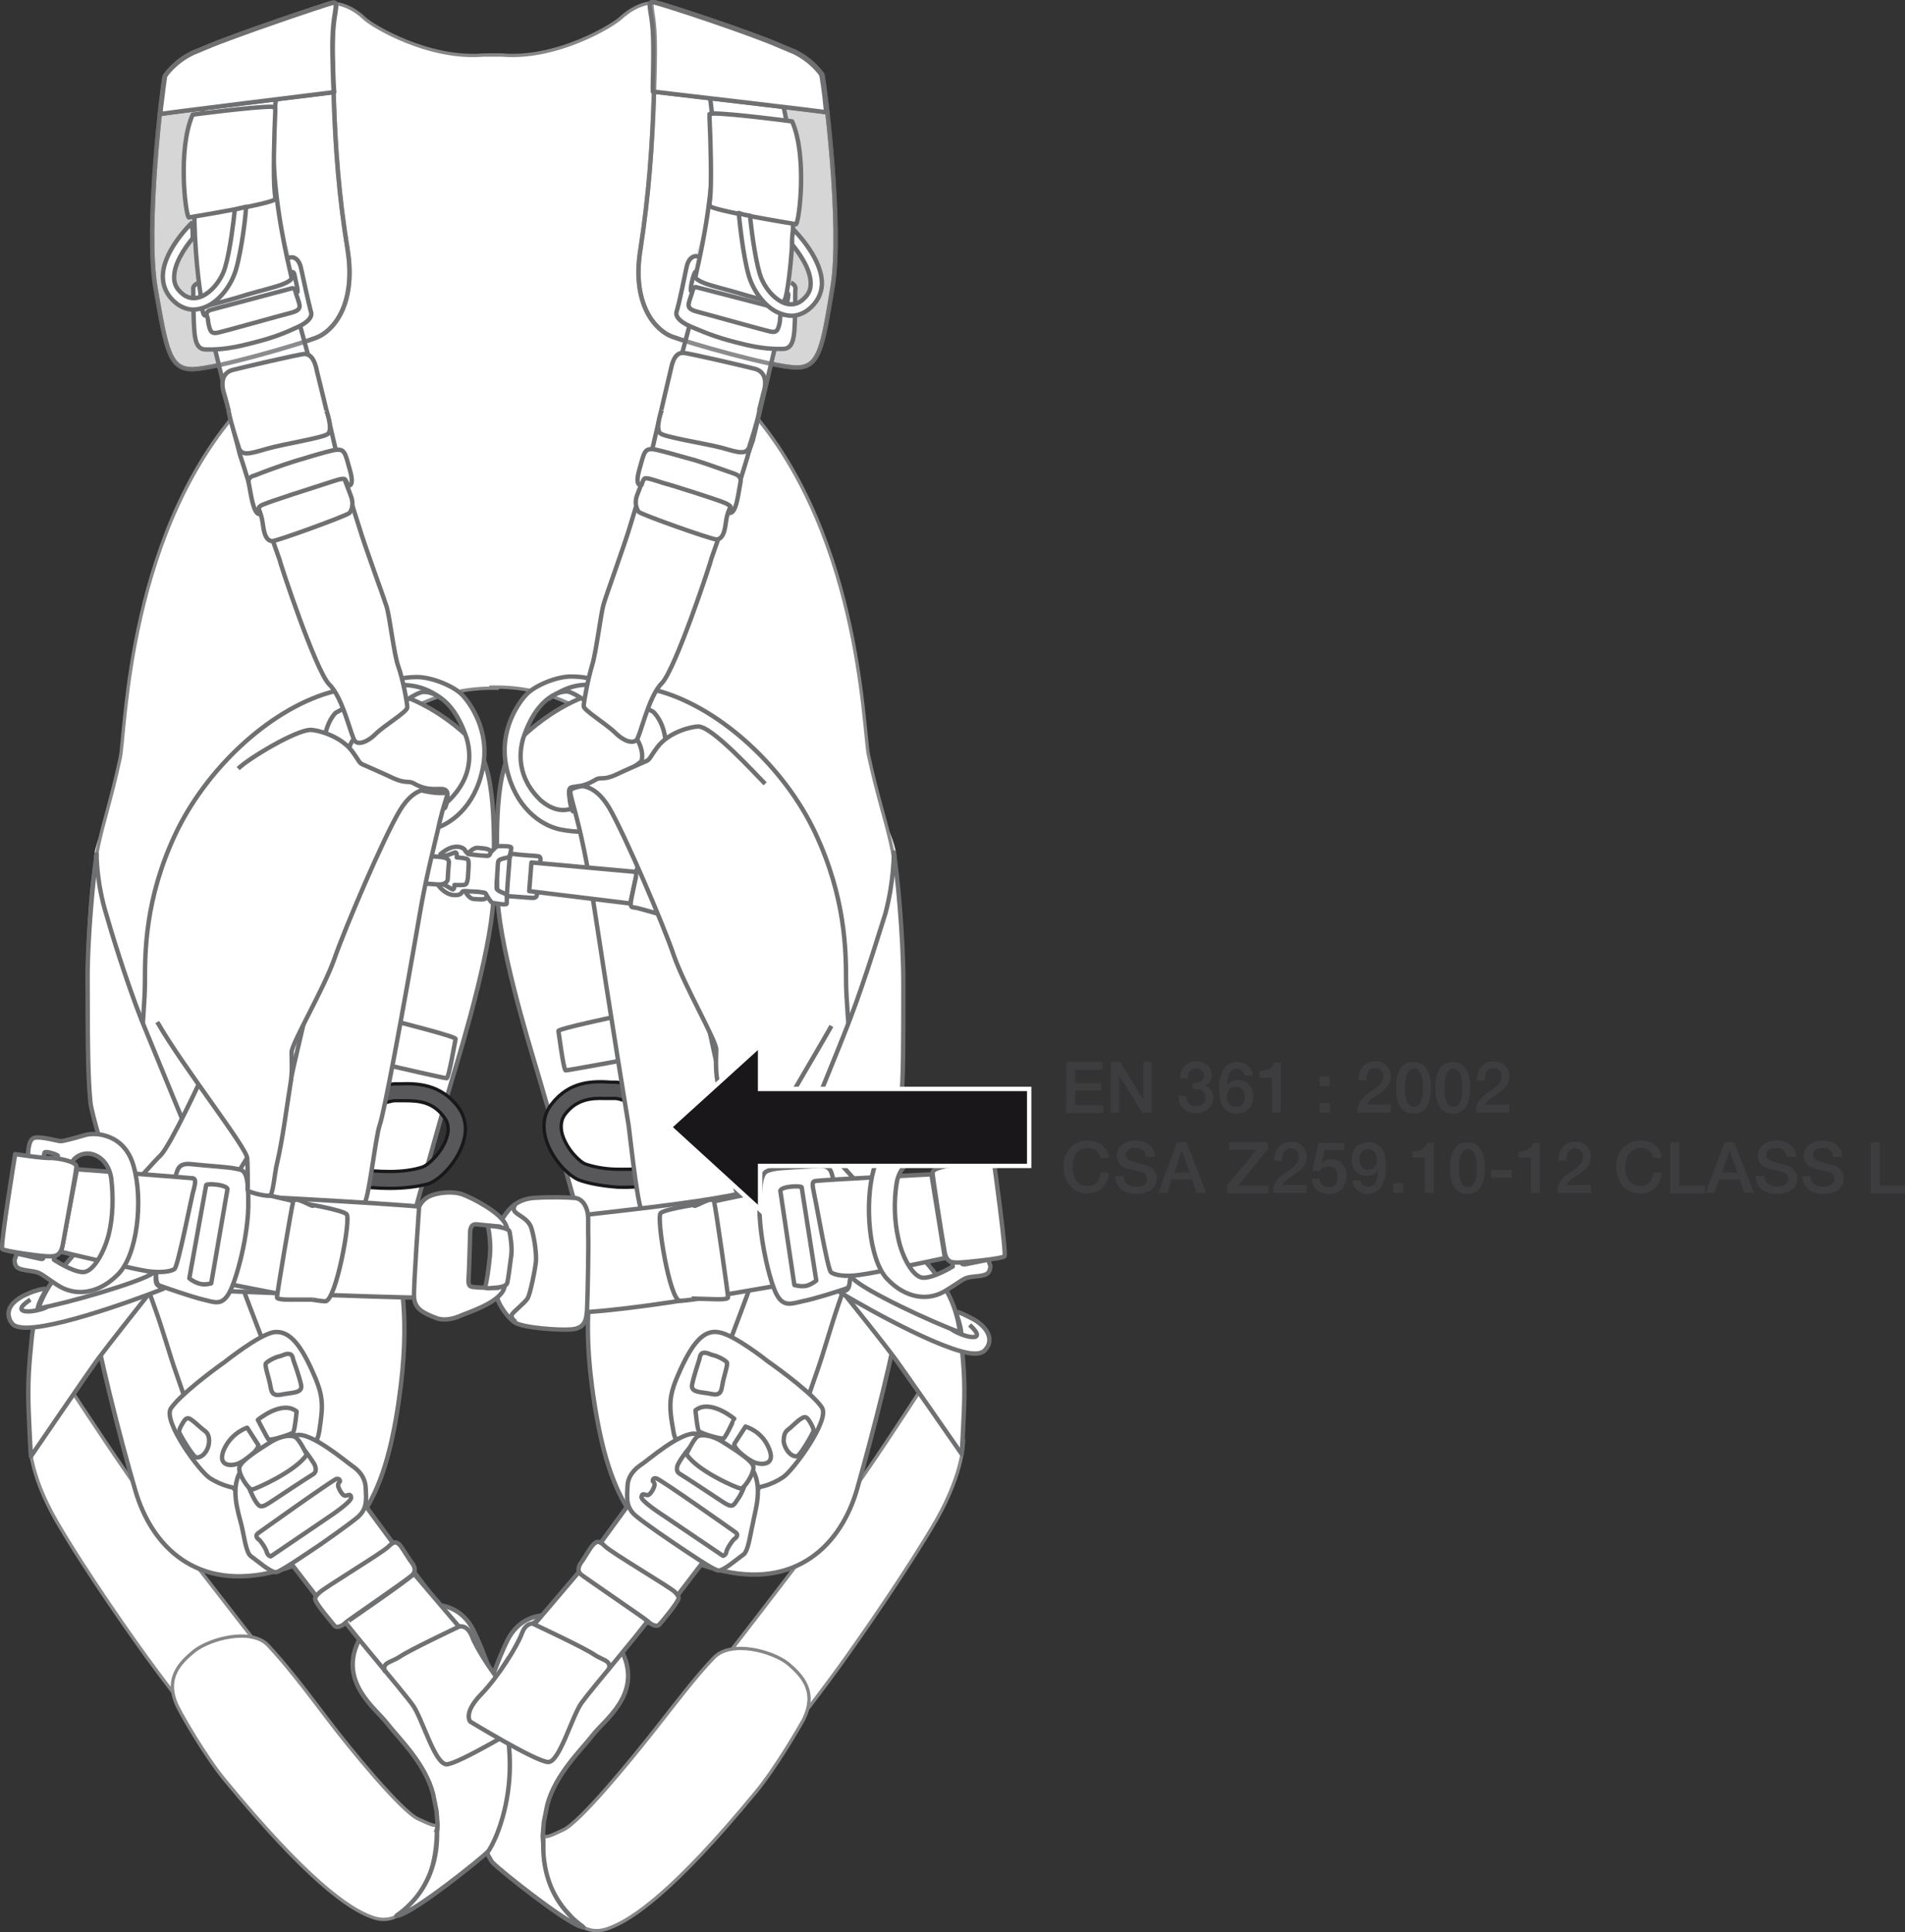 <?xml version="1.0" encoding="utf-8"?>
<!-- Generator: Adobe Illustrator 21.0.0, SVG Export Plug-In . SVG Version: 6.00 Build 0)  -->
<svg version="1.1" id="Calque_1" xmlns="http://www.w3.org/2000/svg" xmlns:xlink="http://www.w3.org/1999/xlink" x="0px" y="0px"
	 viewBox="0 0 339.1 343.9" style="enable-background:new 0 0 339.1 343.9;" xml:space="preserve">
<rect x="0" y="0" width="339.1" height="343.9" fill="#333333" stroke="none"/>
<style type="text/css">
	.st0{fill:#FFFFFF;stroke:#868789;stroke-width:0.587;stroke-linejoin:round;stroke-miterlimit:10;}
	.st1{fill:#FFFFFF;stroke:#6F7072;stroke-width:0.782;stroke-linejoin:round;stroke-miterlimit:10;}
	.st2{fill:none;stroke:#E2E3E4;stroke-width:0.782;stroke-linejoin:round;stroke-miterlimit:10;}
	.st3{fill:#FFFFFF;stroke:#E2E3E4;stroke-width:0.782;stroke-linejoin:round;stroke-miterlimit:10;}
	
		.st4{fill:#FFFFFF;stroke:#E2E3E4;stroke-width:0.782;stroke-linejoin:round;stroke-miterlimit:10;stroke-dasharray:2.008,1.004;}
	.st5{opacity:0.8;fill:#FFFFFF;stroke:#6F7072;stroke-width:0.782;stroke-linejoin:round;stroke-miterlimit:10;}
	.st6{fill:none;stroke:#6F7072;stroke-width:0.782;stroke-linejoin:round;stroke-miterlimit:10;}
	.st7{fill:#FFFFFF;stroke:#6F7072;stroke-width:0.782;stroke-linecap:round;stroke-linejoin:round;stroke-miterlimit:10;}
	.st8{fill:none;stroke:#6F7072;stroke-width:0.782;stroke-linecap:round;stroke-linejoin:round;stroke-miterlimit:10;}
	.st9{opacity:0.8;fill:none;stroke:#6F7072;stroke-width:0.782;stroke-linejoin:round;stroke-miterlimit:10;}
	.st10{fill:#58585A;stroke:#1A171B;stroke-width:0.587;stroke-linejoin:round;stroke-miterlimit:10;}
	.st11{fill:#1A171B;stroke:#FFFFFF;stroke-width:0.782;stroke-miterlimit:10;}
	.st12{fill:#3D3D3F;}
</style>
<g>
	<g>
		<path class="st0" d="M103.7,342.2c0.2,0,2.8-1.2,3-1.2c2.3,0,8-2.7,12.4-7.6c11.8-12.9,21.5-24.7,30.1-36.5
			c3.7-5.1,12.4-17.6,17.5-26.4c5-8.8,4.8-14.3,4.8-14.3l-6.1-11.2c0,0-6.8,10.6-11.6,17.5c-4.2,6.1-33,43.5-39.3,51.1
			c-5.8,7-16.4,14.8-17.6,13.2c0,0-0.7,5.4,0.9,8.6C99.4,338.6,101.7,341.7,103.7,342.2z"/>
		<path class="st0" d="M102.2,341.9c1.6,1.3,3.4,2.3,6.1,1.3c4.2-1.5,11.7-6.6,26.2-24.2c3.5-4.2,7.6-11.3,8.4-12.7
			c2.8-5.3-0.3-8.2-2.6-10.2c-2.9-2.3-10.2-4.2-13.2-1.1c-3.2,3.3-6.5,7.7-10.6,12.9c-4.1,5.2-13.3,16.5-16.3,17.8
			c-3,1.4-3.5,1.6-3.5,0.3"/>
		<path class="st1" d="M90.6,295c-12.4,18.5-4.1,35.3-2.9,36.5c1.2,1.3,12.6,10.4,15.7,11.4l0.4,0.1c0.9,0.2-7.3-3.6-7.1-14.9
			c0,0-0.1-1-0.1-1.3l0.2-2.5l0.6-3c1.4-5.5,6.2-10,8.2-12.6c2-2.6,8.6-7.1,5.3-14.4c-0.7-1.6-6.3-4.8-6.3-4.8
			c-3.2-2.1-10.8-4.2-14.2,2.3c-2.3,4.5-5.6,14.8-5.6,14.8"/>
		<path class="st0" d="M70.9,340.9c-0.2,0-0.3,0.1-0.4,0.1c-2.3,0-8-2.7-12.5-7.6c-11.8-12.9-21.6-24.6-30.3-36.3
			c-3.8-5.1-12.5-17.5-17.6-26.3c-5.1-8.8-4.8-14.3-4.8-14.3l6-11.2c0,0,6.9,10.6,11.7,17.5c4.2,6.1,33.2,43.3,39.5,50.9
			c5.8,7,14,13.5,15.2,11.8c0,0,0,5.5-1.6,8.8C74.5,337.5,72.9,340.5,70.9,340.9z"/>
		<path class="st0" d="M72.3,339.9c-1.6,1.3-3.4,2.3-6.1,1.3c-4.2-1.5-11.6-6.7-26.1-24.3c-3.5-4.2-7.6-11.4-8.3-12.8
			c-2.8-5.3,0.3-8.2,2.7-10.2c2.9-2.3,10.2-4.2,13.2-1.1c3.1,3.3,6.5,7.7,10.5,13c4,5.3,13.2,16.5,16.2,17.9c3,1.4,3.5,1.6,3.5,0.3"
			/>
		<path class="st2" d="M96,28.7c0,0-1.7-3.3-3-4.5c-1.3-1.3-10.6-0.9-10.6-0.9s-0.6,0.1-1.8,2.5c-1.2,2.4-1.2,2.4-1.2,2.4"/>
		<path class="st3" d="M79.3,20.6c0.2-1.2,0.3-6.6,9-6.4c8.6,0.2,8.4,5.7,8.6,6.9c0.2,1.2-0.3,1.4-0.3,1.4l-17-0.5
			C79.6,22.1,79.1,21.8,79.3,20.6z M96.4,32.1c0,0,1.1,0.4,2.5,0.1c1.3-0.3,2.3-1.2,2-2.8c-0.3-1.6-0.4-2.7,0.2-5.7
			c0.6-3.1-0.2-6.6-2.3-9.4c-2.1-2.8-7.1-4.3-10.4-4.4c-3.4-0.1-8.4,1.2-10.7,3.8c-2.2,2.7-3.2,6.2-2.8,9.3c0.4,3.1,0.3,4.1-0.1,5.7
			c-0.4,1.6,0.5,2.6,1.8,3c1.3,0.4,2.5,0.1,2.5,0.1l0.6,0l2.2-4.4l-2.4-0.1c-0.3,0-0.4-0.4-0.4-0.8c0-0.5,0.4-0.7,0.4-0.7l16.8,0.5
			c0,0,0.4,0.2,0.4,0.7c0,0.5-0.1,0.8-0.5,0.8l-2.9-0.1L96.4,32.1z"/>
		<g>
			<path class="st3" d="M159.1,151.7c-1.4-7.4-11.9-20.3-12.9-21.8c-3.2-4.5-9.7-14.9-9.7-14.9L69,17.7C60.8,4.4,55,4.5,53.8,4.5
				h-0.6c-8.6,0.8-13.3,4.3-13.3,4.3c5-0.7,16.5,13.8,16.5,13.8s55.7,83.5,58.1,87.4c2.4,3.9,14,17.7,17,21.4
				c1.9,2.4,15.9,18.7,18.6,21.4c2.5,2.5,6.9,8.4,7.5,9.2"/>
			<path class="st4" d="M69,17.7"/>
		</g>
		<g>
			<path class="st4" d="M106.7,17.6"/>
			<path class="st3" d="M18.8,162.3c0.6-0.9,4.9-6.7,7.5-9.3c2.7-2.7,16.6-19.1,18.5-21.5c3-3.7,14.5-17.5,16.9-21.4
				c2.4-3.9,17-27.5,18.5-30.5c1.5-3,39.2-57.2,39.2-57.2s11.4-14.5,16.5-13.8c0,0-4.8-3.5-13.4-4.3h-0.6c-1.3,0-7,0-15.2,13.3
				L67.8,71.3l-28.2,43.9c0,0-6.5,10.4-9.6,14.9c-1,1.5-11.5,14.5-12.8,21.8"/>
		</g>
		<path class="st0" d="M88.8,122.5c-12.6-0.4-19.6,5.8-30.4,13.7C47.7,144,28,180.5,25.3,183.2c-2.7,2.8-7.7,10-7.7,10s-1,0.3-1-1.9
			c0-2.2-1.3-13-1-19.9c0.7-22.2,2.5-21.4,5.8-36.5c1-4.6,1.2-41.5,23-64c10.2-10.4,8.5-23.4,5.2-30.4c-3.4-6.9-14.5-25.2-16.3-27
			c-1.8-1.7-4,0.1-4,0.1s2.6-2.9,3.7-3.3c9.5-4.1,22.3-8.3,24.8-9.4c2.6-1,5.7,1,7.1,2.4c1.5,1.4,11.4,7.3,21.1,6.5l3.4,0
			c9.7,0.8,19.6-5.2,21.1-6.6c1.5-1.4,4.6-3.4,7.1-2.4c2.6,1,15.4,5.2,24.9,9.2c1.1,0.5,3.7,3.3,3.7,3.3s-2.2-1.8-4-0.1
			c-1.8,1.7-12.8,20.1-16.2,27c-3.3,7-4.9,19.9,5.3,30.3c21.9,22.4,22.3,59.3,23.3,63.9c3.3,15.2,5.2,14.3,6,36.5
			c0.2,7-0.9,17.7-1,20c0,2.2-1,1.9-1,1.9s-5-7.2-7.7-10c-2.7-2.8-22.5-39.1-33.4-46.9c-10.8-7.8-17.8-14-30.4-13.6"/>
		<path class="st5" d="M29.3,13.6c-0.4,1.8-3.5,27-1.6,37.8c1.9,10.8,2.4,14.5,6.8,14.3c4.4-0.2,19-4.5,21.8-5.6
			c2.9-1.1,7.1-5.7,5.6-15.5c-1.6-9.8-2.2-18.3-2.5-27.5C59,7.9,59.1,5.3,59.6,2.3c0.2-1.3,0.3-2-0.5-1.8C57.3,1,41.8,6.2,36.7,8.4
			c-4.5,1.9-1.3,0.5-2.4,1C30.9,11,29.3,13.6,29.3,13.6z"/>
		<path class="st1" d="M71.4,224.8c1.4-5.7,7.3-26.8,9.2-33.1c1.9-6.4,7.3-24.2,7.3-33.5c0-9.2,0.7-21.8-3.9-26.4
			c-4.6-4.6-14.7-11.8-25.5-8.5c-10.8,3.2-21.9,13.7-27.3,25.2c-5.4,11.5-5.4,21-5.4,26.4c0,5.4-1.9,24.8-1.9,24.8
			s-6.7,12.1-7.6,15.3c-0.9,3.2-0.9,10.8,0,17.8c1,7,4.9,22.6,7.8,32.5c2.9,9.9,10.9,18.1,25.2,14.3c14.3-3.9,19.1-13.1,21.6-29.7
			C73.4,233.3,70.7,227.6,71.4,224.8z"/>
		<path class="st1" d="M67.5,300.8"/>
		<path class="st1" d="M84.1,293.1c12.4,18.5,3.9,35.3,2.7,36.5c-1.3,1.3-12.6,10.4-15.8,11.3l-0.4,0.1c-0.9,0.2,7.4-3.6,7.2-14.9
			c0,0,0.1-1,0.1-1.3l-0.2-2.5l-0.6-3c-1.4-5.5-6.2-10-8.2-12.6c-2-2.6-8.5-7.2-5.2-14.4c0.7-1.6,6.3-4.7,6.3-4.7
			c3.2-2.1,10.8-4.1,14.2,2.4c2.3,4.5,5.6,14.8,5.6,14.8"/>
		<path class="st1" d="M40.4,263.3c0,0,9.7,12.8,17.7,23.1c4.8,6.2,23.9,4.9,23.9,4.1c0-0.7-2.1-3-3.4-4.3
			c-1.3-1.3-22.8-31.1-23.2-31.1"/>
		<path class="st1" d="M98.7,323.7"/>
		<path class="st1" d="M17.2,152c-0.1,0.3-0.1,0.6-0.1,0.9"/>
		<path class="st1" d="M17.2,152c-0.5,3.6-1.7,14.9-1.6,23.1c0,11.6,0.1,17.1,0.5,21.1c0.4,4,9.2,30.5,11.4,36.4
			c1.5,4.1,2.7,8.5,3.8,11.6c1.1,3.1,2.1,6.2,3.1,8.7c0.8,2,1.1,3.2,4.6,1.5c3.2-1.5,9.8-4.5,9.8-4.5s0.3-0.2,0.7-0.4
			c1.5-0.7,1.2-1.7,0.1-4c-1.4-3-5.8-14.7-5.8-14.7l-9-25.9c0,0-7.6-18.4-9.5-23.1c-3-7.6-5.8-17-6.3-18.8
			C17.1,156.9,17.2,152,17.2,152z"/>
		<path class="st1" d="M58.3,137.5c1.8,6.6,12.2,10.5,12.8,10.5c0.7,0,2,0.4,5.5-0.3c3.5-0.8,7.9-4,9.3-10.8
			c1.5-7-2.5-12.1-3.7-13.3c-1.5-1.5-5.3-3.1-8-3.1c-2.7,0-4.4,0.7-4.4,0.7l-10.1,5.7C58.5,128.2,56.7,131.6,58.3,137.5z
			 M63.3,131.2l8.6-6.3c0,0,2-1.4,3.1-1.7c1.1-0.3,5.5,0.3,8.1,8.3c1.6,5.9-1.7,9.4-3,10.8c0,0-2.3,2.3-4.8,1.8
			c-2.6-0.4-4.1-1.7-5.1-2.8c-0.6-0.6-8-5.5-8.1-5.9C61.6,134,62.4,131.9,63.3,131.2z"/>
		<path class="st6" d="M70.8,122c0,0,3.9-0.7,7.7,2.3"/>
		<path class="st1" d="M57.6,73.8c0,0,5.1,16.1,6.3,19.9c1.1,3.7,4.3,12.3,4.9,14.2c0.6,1.9,1.3,8.5,2.1,10.7
			c0.8,2.2,1.6,6.5,1.6,7.3c0,0.8-4.1,3.2-5.6,4.7c-1.5,1.5-3.1,2-3.7,1.3c-0.7-0.7-2.1-7.7-4.6-10.1c-2.4-2.4-8.8-21.7-8.8-22.1
			l-7.5-21.1c-0.1-0.5-0.3-1.1-0.4-1.6c-2.1-8.5-4-16.4-4-16.4v-0.8l14.8-4.5c0,0,2.9,10.8,5,18.2c0.1,0.4,0.2,0.8,0.3,1.2"/>
		<path class="st1" d="M57.7,141.5c0.7-2.2,1.4-6.2,2.8-6.7c1.4-0.6,12.6,7.3,13.1,7.8c0.5,0.5,0.6,1.8,0.6,1.8l-1-0.4
			c0,0-1,0.9-1.7,2.9c-0.7,2-3.1,8.5-3.4,8.7c-0.2,0.2-1.4,4.1-1.4,4.1s-5.2,12.5-6,15c-0.8,2.5-7.8,15.2-7.8,15.2s-3.5,8.5-4.2,9.1
			c-0.7,0.6-1,0.3-1,0.3l-1.4,3L38,215.8c0,0-17.4,21.8-20.5,26c-1.7,2.3-12,17.4-12,17.4s-0.2-3.2-0.4-8.1
			c-0.2-5.3,0.1-8.5,0.6-13.4c0.6-4.9,2.4-8.4,5.4-12c4.4-5.3,15.1-17.8,17.5-20.1c1.8-1.8,7.5-14.2,7.5-14.2s-0.8-0.2-0.8-1.1
			c0-0.9,3.2-3.6,4.1-6.2c0.9-2.6,2.2-4.1,2.2-4.1s3-3.7,4.5-6.7c1.5-3,7.1-21.8,8.4-24.7c0.3-0.6,2-4.8,2.2-5.1
			C57,143.2,57.7,141.5,57.7,141.5z"/>
		<line class="st6" x1="36" y1="191.4" x2="47.7" y2="199.4"/>
		<path class="st1" d="M56.1,284.6c0,0.7,3.1,4.3,3.5,4.8c0.4,0.4,1.5-0.1,1.9-0.6c0.4-0.4,11.4-7.9,11.9-8.5
			c0.9-0.9,0.1-1.9-0.1-2.2c-0.3-0.3-1.6-2.5-2.1-3.1c-0.6-0.6-1-0.8-2.1,0.3c-1.1,1.1-11.6,7.4-12.3,8.2
			C56,284.2,56.1,284.6,56.1,284.6z"/>
		<path class="st6" d="M37.4,58.5c0,0-1.9-2.4-0.6-3.7l14.4-4c0,0,0.8,1,0.8,3.3L37.4,58.5z"/>
		<path class="st1" d="M44.6,86.9c-1-3.3-1.7-5.4-1.9-6c-0.1-0.3-2.4-9.6-2.8-10.8c-0.7-2.2-0.2-3.9,1.7-4.3
			c1.1-0.3,11.8-2.8,12.6-2.8c0.7,0,1.7,0.4,2.2,3c0.1,0.4,1.9,7.6,4,16.8c0,0,1.7,4.5,2,5.3c0.6,1.4,0.3,2.6-0.2,3.2
			c-0.5,0.5-12.9,5-13.7,5c-1,0-1.4-1.1-1.6-2.3c-0.2-1.2-0.2-1.8-0.7-3C45.2,88.7,44.6,86.9,44.6,86.9z"/>
		<path class="st1" d="M50.3,46.1c0,0,0.9-0.2,1.5-0.3c0.6-0.1,1.5,0.4,1.8,2c0.4,1.9,1.3,6,1.8,7.9c0.1,0.5-0.2,1.5-2.4,2.5
			c-2.2,1-3.9,1.8-8.3,2.9c-4.5,1.2-6.8,1.1-8,1.1c-1.2,0-1.9-0.7-2.1-3.2c-0.2-2.5-0.2-7-0.2-7.6c-0.1-0.6,0.8-1,0.8-1"/>
		<path class="st1" d="M52.9,52c-0.3,0-16.2,4.1-16.2,4.1s-0.5,0.5-0.7-1.2c-0.2-1.7-0.5-2.4-0.2-2.5l16.1-3.9c0,0,0.3-0.3,0.5,0.3
			C52.5,49.5,53.2,52.1,52.9,52z"/>
		<path class="st1" d="M39.8,8.8c2-2,12-5.4,15.1-4.3c-12.1,12.1-3,44.1-3,45c0,0.3-0.6,0.7-1.6,1.1c-1.6,0.6-4.2,1.2-6.2,1.8
			c-1.9,0.6-4.4,1.3-6.4,1.8c-1.1,0.3-1.6-0.3-1.9-1.3C35.3,50.5,31.7,24.6,39.8,8.8z"/>
		<path class="st1" d="M37.7,55.1L52,51.3c0,0,0.4-0.1,0.6,0.6c0.2,0.8,0.6,1.7,0.7,2.3c0.1,0.6,0,1.1-1.6,1.5
			c-1.6,0.4-11.9,3.3-12.9,3.5c-1,0.2-1.3,0-1.6-1.2c-0.3-1.2,0-0.8-0.4-1.9C36.6,55.3,37.7,55.1,37.7,55.1z"/>
		<path class="st1" d="M58.1,73.1c0,0,1.2,3.2,0.3,4.1c-0.7,0.7-7.9,1.8-11,2.7c-3.1,0.9-4.6,1.4-5-0.6c0,0-1.3-3.9-1.7-6.1"/>
		<path class="st6" d="M19,163.7"/>
		<path class="st1" d="M44.3,86.1c0.4,2,0.8,5.4,1.9,5.4c0.3,0-0.3-0.9-0.1-1.2c0.1-0.2,0.6-0.5,1-0.6c0.8-0.4,9.2-3.1,10.8-3.6
			c1.6-0.5,3.1-1.1,3.5-0.8c0.3,0.3,0.5,1.1,0.5,1.1s1.3,0.5,0.4-2.7c-0.9-3.2-0.9-3.9-2.8-3.6c-1.9,0.4-5.1,1.4-7.1,2
			c-2,0.6-5.8,2-7,2.5C44.1,84.9,44.2,85.6,44.3,86.1z"/>
		<path class="st6" d="M54.6,281.9"/>
		<path class="st1" d="M59.3,16.4c0,0-31.7,3.9-30.9,3.9"/>
		<path class="st1" d="M28.6,20.3c-0.9,0,30.9-3.9,30.9-3.9l-0.1-1.2c-0.3-7.7-0.2-10.1,0.3-12.9c0.2-1.3,0.3-2-0.5-1.8
			C57.4,1,42,6.2,36.8,8.4c-4.5,1.9-1.3,0.5-2.4,1c-3.4,1.6-5,4.1-5,4.1c-0.1,0.5-0.4,2.8-0.8,6.1L28.6,20.3z"/>
		<path class="st5" d="M146.4,13.3c0.4,1.8,3.6,27,1.8,37.8c-1.8,10.8-2.3,14.5-6.7,14.3c-4.4-0.2-19-4.4-21.9-5.5
			c-2.9-1.1-7.2-5.7-5.6-15.5c1.5-9.8,2.1-18.3,2.4-27.5c0.3-9.2,0.2-11.7-0.3-14.7c-0.2-1.3-0.3-2,0.5-1.8
			c1.9,0.4,17.3,5.5,22.5,7.8c4.5,1.9,1.3,0.5,2.4,1C144.8,10.8,146.4,13.3,146.4,13.3z"/>
		<path class="st1" d="M105.2,224.7c-1.4-5.7-7.4-26.7-9.3-33.1c-1.9-6.4-7.4-24.2-7.4-33.4c0-9.2-0.8-21.8,3.8-26.4
			c4.6-4.6,14.6-11.8,25.4-8.7c10.8,3.2,22,13.6,27.4,25.1c5.4,11.5,5.5,21,5.5,26.4c0,5.4,2,24.8,2,24.8s6.7,12.1,7.7,15.3
			c1,3.2,1,10.8,0,17.8c-0.9,7-4.9,22.5-7.7,32.4c-2.8,9.9-10.8,18.2-25.1,14.4c-14.3-3.8-19.1-13-21.7-29.6
			C103.2,233.2,105.9,227.5,105.2,224.7z"/>
		<path class="st1" d="M136.4,263.1c0,0-9.6,12.8-17.6,23.2c-4.8,6.2-25.4,5-25.4,4.2c0-0.7,3.6-3,4.9-4.3
			c1.3-1.3,22.7-31.2,23.1-31.2"/>
		<path class="st1" d="M159.1,151.7c0.1,0.3,0.1,0.6,0.1,0.9"/>
		<path class="st1" d="M159.1,151.7c0.6,3.6,1.7,14.9,1.7,23.1c0,11.6,0,17.1-0.4,21.1c-0.4,4-9.1,30.5-11.2,36.4
			c-1.4,4.1-2.6,8.5-3.7,11.6c-1.1,3.1-2.1,6.2-3,8.7c-0.8,2.1-1.1,3.2-4.6,1.5c-3.2-1.5-9.8-4.5-9.8-4.5s-0.3-0.2-0.7-0.4
			c-1.5-0.7-1.2-1.7-0.1-4c1.4-3,5.7-14.7,5.7-14.7l8.9-25.9c0,0,7.6-18.4,9.4-23.2c2.9-7.6,5.7-17,6.3-18.8
			C159.2,156.6,159.1,151.7,159.1,151.7z"/>
		<path class="st7" d="M73.7,280.1l8,9.4c0,0,1.4-0.5,2.3,1.7c0.8,2.2,4.2,7.6,7.4,10.9c3.2,3.3,1.9,4.8,1.9,4.8S81.5,314,79.5,314
			c-2.1,0-4.3-8.1-6-10.5c-1.7-2.4-11.9-14.3-11.9-14.7C61.5,288.8,72,281.7,73.7,280.1z"/>
		<path class="st8" d="M68.5,297.4c-0.5-1.5,1-1.5,2.6-2.5c1.5-1.1,10.6-5.4,10.6-5.4"/>
		<path class="st1" d="M116.3,126.7l-10.2-5.6c0,0-1.7-0.7-4.4-0.7c-2.7,0-6.4,1.6-7.9,3.1c-1.2,1.2-5.2,6.3-3.6,13.3
			c1.5,6.8,5.9,10,9.4,10.8c3.5,0.7,4.9,0.3,5.5,0.3c0.7,0,11-3.9,12.8-10.5C119.5,131.5,117.7,128.1,116.3,126.7z M114.2,135.4
			c-0.1,0.4-7.5,5.3-8.1,5.9c-1.1,1.1-2.5,2.4-5.1,2.8c-2.6,0.5-4.9-1.8-4.9-1.8c-1.3-1.3-4.6-4.9-3-10.8c2.6-8,7-8.6,8.1-8.4
			c1.1,0.3,3.1,1.7,3.1,1.7l8.6,6.2C113.8,131.8,114.6,133.9,114.2,135.4z"/>
		<path class="st6" d="M105.3,122c0,0-3.3-0.9-7.8,2.5"/>
		<path class="st1" d="M118.4,73.6c0,0-5.1,16.1-6.2,19.9c-1.1,3.7-4.3,12.4-4.8,14.2c-0.5,1.9-1.3,8.5-2,10.7
			c-0.7,2.3-1.5,6.5-1.5,7.3c0,0.7,4.1,3.2,5.6,4.7c1.5,1.5,3.1,2,3.8,1.3c0.7-0.7,2.1-7.7,4.5-10.1c2.4-2.4,8.8-21.7,8.8-22.1
			l7.4-21.1c0.1-0.5,0.3-1.1,0.4-1.6c2-8.5,3.9-16.4,3.9-16.4v-0.8l-14.8-4.5c0,0-2.9,10.8-4.9,18.3c-0.1,0.4-0.2,0.8-0.3,1.2"/>
		<path class="st1" d="M118.5,141.4c-0.7-2.2-1.1-5.1-2.5-5.6c-1.4-0.6-12.9,6.3-13.4,6.8c-0.5,0.5-0.6,1.8-0.6,1.8l1-0.4
			c0,0,1,0.9,1.7,2.9c0.7,2,3.2,8.5,3.4,8.7c0.2,0.2,1.4,4.1,1.4,4.1s5.2,12.5,6.1,15c0.9,2.5,7.9,15.1,7.9,15.1s3.5,8.5,4.3,9.1
			c0.7,0.6,1,0.3,1,0.3l1.4,3l8.3,13.4c0,0,17.5,21.7,20.6,25.9c1.7,2.3,12.1,17.3,12.1,17.3s0.2-3.2,0.4-8.1
			c0.2-5.3-0.1-8.5-0.7-13.4c-0.6-4.9-2.5-8.4-5.5-12c-4.4-5.3-15.2-17.7-17.6-20.1c-1.8-1.8-7.6-14.1-7.6-14.1s0.8-0.2,0.8-1.1
			c0-0.9-3.2-3.5-4.1-6.2c-0.9-2.6-2.3-4.1-2.3-4.1s-3-3.7-4.5-6.7c-1.5-3-7.2-21.8-8.5-24.7c-0.3-0.6-2-4.8-2.3-5
			C119.3,143,118.5,141.4,118.5,141.4z"/>
		<line class="st6" x1="140.4" y1="191.2" x2="128.8" y2="199.2"/>
		<path class="st7" d="M115,288.8c0,0.4-9.8,11.9-11.5,14.3c-1.7,2.4-3.9,10.5-5.9,10.5c-2.1,0-13.9-7.2-13.9-7.2s-1.3-1.5,1.9-4.8
			c3.2-3.3,6.5-8.7,7.3-10.9c0.8-2.2,2.3-1.7,2.3-1.7l8-9.4"/>
		<path class="st8" d="M108.4,297c0.4-1.5-1.1-1.5-2.6-2.5c-1.5-1.1-10.7-5.4-10.7-5.4"/>
		<path class="st1" d="M120.8,284.4c0,0.7-3.1,4.4-3.5,4.8c-0.4,0.4-1.5-0.1-1.9-0.6c-0.4-0.4-11.4-7.9-12-8.4
			c-0.9-0.8-0.1-1.9,0.1-2.2c0.3-0.3,1.5-2.5,2.1-3.1c0.6-0.6,1-0.8,2.1,0.3c1.1,1.1,11.6,7.3,12.4,8.1
			C120.9,284.1,120.8,284.4,120.8,284.4z"/>
		<path class="st6" d="M138.5,58.3c0,0,1.9-2.4,0.6-3.7l-14.4-3.9c0,0-0.8,1-0.7,3.3L138.5,58.3z"/>
		<path class="st1" d="M131.4,86.7c1-3.3,1.7-5.4,1.8-6c0.1-0.3,2.4-9.6,2.7-10.8c0.7-2.2,0.2-3.9-1.7-4.3
			c-1.1-0.3-11.8-2.8-12.6-2.8c-0.8,0-1.7,0.4-2.2,3c-0.1,0.4-1.8,7.6-3.9,16.8c0,0-1.7,4.5-2,5.3c-0.6,1.3-0.3,2.6,0.2,3.2
			c0.5,0.5,12.9,4.9,13.8,4.9c1,0,1.4-1.1,1.6-2.3c0.2-1.2,0.2-1.8,0.7-3C130.8,88.5,131.4,86.7,131.4,86.7z"/>
		<path class="st1" d="M125.5,45.9c0,0-0.9-0.2-1.5-0.3c-0.6-0.1-1.5,0.4-1.8,2c-0.4,1.9-1.2,6-1.8,8c-0.1,0.5,0.2,1.5,2.5,2.5
			c2.2,0.9,4,1.8,8.4,2.9c4.5,1.2,6.8,1.1,8,1.1c1.2,0,1.9-0.7,2.1-3.2c0.2-2.5,0.1-7,0.2-7.6c0-0.6-0.8-1-0.8-1"/>
		<path class="st1" d="M123.6,48.7c0.2-0.6,0.5-0.3,0.5-0.3l16.1,3.8c0.3,0.1,0,0.8-0.2,2.5c-0.2,1.7-0.7,1.2-0.7,1.2
			s-15.9-4.1-16.2-4C122.7,51.9,123.3,49.3,123.6,48.7z"/>
		<path class="st1" d="M135.8,8.6c-2-2-12-5.3-15.2-4.3c12.1,12.1,3.2,44.1,3.2,45c0,0.3,0.6,0.7,1.6,1.1c1.6,0.6,4.2,1.2,6.2,1.8
			c1.9,0.6,4.4,1.2,6.4,1.8c1.1,0.3,1.7-0.3,1.9-1.3C140.6,50.2,144.1,24.4,135.8,8.6z"/>
		<path class="st1" d="M138.2,54.8l-14.3-3.7c0,0-0.4-0.1-0.6,0.6c-0.2,0.8-0.6,1.7-0.7,2.3c-0.1,0.6,0,1.1,1.6,1.5
			c1.6,0.4,11.9,3.3,12.9,3.5c1,0.2,1.3,0,1.6-1.2c0.3-1.2,0-0.8,0.3-1.9C139.3,55.1,138.2,54.8,138.2,54.8z"/>
		<path class="st1" d="M117.8,73c0,0-1.2,3.2-0.3,4.1c0.7,0.7,7.9,1.8,11,2.6c3.1,0.9,4.6,1.4,5-0.6c0,0,1.3-3.9,1.7-6.1"/>
		<path class="st6" d="M135.8,8.6"/>
		<path class="st6" d="M157.3,163.4"/>
		<path class="st1" d="M131.8,85.9c-0.4,2-0.7,5.4-1.9,5.4c-0.3,0,0.3-0.9,0.1-1.2c-0.2-0.2-0.7-0.5-1-0.6
			c-0.8-0.4-9.2-3.1-10.8-3.5c-1.6-0.5-3.2-1.1-3.5-0.8c-0.3,0.3-0.5,1.1-0.5,1.1s-1.3,0.5-0.4-2.7c0.9-3.2,0.9-3.9,2.8-3.6
			c1.9,0.4,5.2,1.4,7.1,1.9c2,0.6,5.8,2,7,2.4C131.9,84.7,131.9,85.4,131.8,85.9z"/>
		<path class="st6" d="M122.3,281.8"/>
		<path class="st1" d="M116.4,16.3c0,0,31.8,3.7,30.9,3.7"/>
		<path class="st1" d="M147.1,20c0.9,0-30.9-3.7-30.9-3.7l0-1.2c0.2-7.7,0.1-10.1-0.4-12.9c-0.2-1.3-0.3-2,0.5-1.8
			c1.9,0.4,17.3,5.5,22.5,7.8c4.5,1.9,1.3,0.5,2.4,1c3.4,1.6,5,4.1,5,4.1c0.1,0.5,0.5,2.8,0.8,6.1L147.1,20z"/>
		<path class="st1" d="M37.4,263.1c1.9,1.2,4.7,2.2,7.1,1.7c2.3-0.5,11.5-4.8,12.3-9.9c0.8-5.1,0.8-6.5-1.3-11.1
			c-2.1-4.6-4.1-7.1-6.8-6.7c-2.7,0.5-8.7,5.3-8.7,5.3c-2.3,1.6-8.1,6-9.6,8.3C29,253,35.5,261.9,37.4,263.1z M45.9,252.7
			c0,0,4.3-3.6,6.9-1.5c0,0-0.3,3.2-0.6,3.7c-0.3,0.4-4,1.5-4.4,1.3C47.6,256,45.9,252.7,45.9,252.7z M39.9,257.9
			c1.4-3,4.1-3.8,4.1-3.8l2,3.1c-0.1,1.2-3,3.2-4,3.4C41,260.9,38.6,260.9,39.9,257.9z"/>
		<path class="st1" d="M43,271.5c0.5,2.1,0.8,4.9,1.7,5.5c0.9,0.6,3.6,3,4.5,2.8c0.9-0.2,5.4-3.3,7.8-4.9c0,0,4.9-3.4,6.7-4.9
			c1.7-1.5,1.5-3.1,1.4-5.2c-0.1-2.1-1.5-3.3-2.4-3.9c-0.9-0.6-7.2-6-9.9-5.5c-2.7,0.6-7.1,2.7-9.6,5.9
			C40.7,264.5,42.5,269.4,43,271.5z M43.9,263.7c-0.1-0.6,9.1-6.6,9.6-6.3c0.5,0.3,1.8,2.1,2.4,3.1c0,0,0.8,1.3-0.2,1.9
			c-1,0.6-5.7,3.7-7.5,4.9c-1.8,1.2-2,0.9-2.7-0.1C44.8,266.1,44.1,264.2,43.9,263.7z"/>
		<path class="st6" d="M51.6,241c-0.7-0.2-1.3,0.3-1.9,0.4c-0.6,0.1-2.2,0.9-2.4,1.3c-0.2,0.4,0.7,3,0.8,3.8c0.2,0.8,0.1,2.1,2,1.7
			c1.9-0.4,3.8-0.2,3.5-1.7c-0.3-1.5-1.4-4.5-1.4-4.5S52.1,241.1,51.6,241z"/>
		<path class="st6" d="M36.5,254.7c-0.7-0.5-1.7-1.5-2.4-2c-0.7-0.5-1-0.3-1.4,0.3c-0.4,0.6-0.9,1.5-0.8,1.9
			c0.1,0.4,2.5,4.5,3.1,4.5c1.2,0,2.1-1.4,2.2-2.6C37.3,255.7,37,255.1,36.5,254.7z"/>
		<path class="st1" d="M45.9,272.9c0,0,13.3-9.5,14-9.7c0.7-0.1,0.6,0.5,0.6,0.5s-0.4,0.3-0.3,0.8c0.1,0.5,0.8,1.8,1.3,1.7
			c0.6-0.1,0.9-0.4,1,0.3c0.2,0.7-3.7,3.3-3.7,3.3L48.2,277c0,0-0.5-0.1-0.7-0.7c-0.1-0.6-1-1.9-1.3-2.2
			C45.9,273.9,45.3,273.4,45.9,272.9z"/>
		<path class="st1" d="M54.6,258.9c0,0-1.2-2.6-2-3.1c-0.7-0.5-2.6-0.3-4.5,0.9c-1.9,1.2-5.3,3.3-5.5,4.5c-0.2,1.2,1.7,4,2.3,3.9
			C45.5,265,52.6,261.9,54.6,258.9z"/>
		<path class="st1" d="M146.3,250.5c-1.4-2.2-7.3-6.6-9.6-8.2c0,0-6-4.8-8.8-5.2c-2.7-0.5-4.7,2.1-6.8,6.7
			c-2.1,4.6-2.1,6.1-1.2,11.1c0.9,5.1,10.1,9.3,12.4,9.8c2.3,0.5,5.2-0.5,7.1-1.8C141.2,261.7,147.8,252.7,146.3,250.5z M128.8,256
			c-0.4,0.2-4.1-0.9-4.4-1.3c-0.3-0.4-0.6-3.7-0.6-3.7c2.6-2.1,6.9,1.5,6.9,1.5S129.2,255.8,128.8,256z M134.7,260.4
			c-1-0.2-3.9-2.2-4-3.4l2-3.1c0,0,2.8,0.7,4.1,3.7C138.2,260.7,135.8,260.7,134.7,260.4z"/>
		<path class="st1" d="M133.6,261.1c-2.5-3.2-6.9-5.3-9.6-5.9c-2.7-0.6-8.9,4.9-9.9,5.5c-0.9,0.6-2.4,1.9-2.4,3.9
			c-0.1,2.1-0.3,3.7,1.5,5.2c1.8,1.5,6.7,4.8,6.7,4.8c2.4,1.6,6.9,4.7,7.9,4.9c0.9,0.2,3.6-2.2,4.5-2.8c0.9-0.6,1.2-3.4,1.7-5.5
			C134.3,269.2,136.1,264.3,133.6,261.1z M131.2,267c-0.7,1.1-0.9,1.4-2.7,0.2c-1.8-1.2-6.5-4.3-7.5-4.9c-1-0.6-0.2-1.9-0.2-1.9
			c0.6-1.1,1.9-2.8,2.4-3.2c0.5-0.3,9.8,5.6,9.7,6.2C132.7,264,132,266,131.2,267z"/>
		<path class="st6" d="M125.1,240.8c0.7-0.2,1.3,0.3,1.9,0.4c0.6,0.1,2.2,0.9,2.4,1.3c0.2,0.4-0.7,3-0.8,3.9
			c-0.2,0.8-0.1,2.1-1.9,1.7c-1.9-0.4-3.8-0.2-3.5-1.7c0.3-1.5,1.3-4.5,1.3-4.5S124.6,240.9,125.1,240.8z"/>
		<path class="st6" d="M140.2,254.5c0.7-0.5,1.7-1.6,2.4-2c0.7-0.5,1-0.3,1.4,0.3c0.4,0.6,0.9,1.5,0.8,1.9c-0.1,0.4-2.4,4.5-3,4.5
			c-1.2,0-2.1-1.4-2.3-2.6C139.5,255.5,139.7,254.9,140.2,254.5z"/>
		<path class="st1" d="M130.9,272.7c0,0-13.4-9.5-14.1-9.6c-0.7-0.1-0.6,0.5-0.6,0.5s0.4,0.3,0.3,0.8c-0.1,0.5-0.8,1.8-1.3,1.7
			c-0.6-0.1-0.9-0.4-1,0.3c-0.2,0.7,3.7,3.2,3.7,3.2l10.8,7.3c0,0,0.5-0.1,0.6-0.7c0.1-0.6,1-1.9,1.3-2.2
			C131,273.7,131.6,273.2,130.9,272.7z"/>
		<path class="st1" d="M122.2,258.8c0,0,1.2-2.6,1.9-3.1c0.7-0.5,2.6-0.3,4.5,0.9c1.9,1.2,5.3,3.3,5.5,4.4c0.2,1.2-1.7,4.1-2.3,3.9
			C131.3,264.9,124.1,261.8,122.2,258.8z"/>
		<path class="st9" d="M29.3,13.6c-0.4,1.8-3.5,27-1.6,37.8c1.9,10.8,2.4,14.5,6.8,14.3c4.4-0.2,19-4.5,21.8-5.6
			c2.9-1.1,7.1-5.7,5.6-15.5c-1.6-9.8-2.2-18.3-2.5-27.5C59,7.9,59.1,5.3,59.6,2.3c0.2-1.3,0.3-2-0.5-1.8C57.3,1,41.8,6.2,36.7,8.4
			c-4.5,1.9-1.3,0.5-2.4,1C30.9,11,29.3,13.6,29.3,13.6z"/>
		<path class="st9" d="M146.4,13.3c0.4,1.8,3.6,27,1.8,37.8c-1.8,10.8-2.3,14.5-6.7,14.3c-4.4-0.2-19-4.4-21.9-5.5
			c-2.9-1.1-7.2-5.7-5.6-15.5c1.5-9.8,2.1-18.3,2.4-27.5c0.3-9.2,0.2-11.7-0.3-14.7c-0.2-1.3-0.3-2,0.5-1.8
			c1.9,0.4,17.3,5.5,22.5,7.8c4.5,1.9,1.3,0.5,2.4,1C144.8,10.8,146.4,13.3,146.4,13.3z"/>
		<g>
			<path class="st1" d="M71.3,182c0,0,9.9,2.5,9.8,2.9c-0.1,0.4-1.2,7-1.6,7c-0.4,0-9.5-2.1-9.5-2.1"/>
			<path class="st1" d="M109.3,181c0,0-10,2.1-9.9,2.5c0.1,0.4,0.9,7,1.3,7c0.4,0,9.6-1.7,9.6-1.7"/>
			<g>
				<g>
					<path class="st10" d="M103.3,210.1c-2.1-0.7-5.1-3.9-6.1-7.3c-0.7-2.4-0.4-4.6,1-6.3c3.2-4.2,7.5-4.1,10.6-3.9
						c0.3,0,0.6,0,0.8,0c3.1,0.1,19.7,7.3,21.7,9.4c0.9,1,1.2,2.1,0.8,3.3c-1,2.8-5.7,4.4-9.4,4.9c-3.5,0.5-8.2,1.2-12.6,1.1
						C107.3,211.1,105.1,210.7,103.3,210.1z M100.6,198.3c-0.7,0.9-0.9,2.2-0.5,3.6c0.8,2.7,3.2,5,4.2,5.3c1.5,0.5,3.5,0.9,5.8,0.9
						c4.1,0.1,8.7-0.5,12.1-1c4.7-0.7,6.9-2.4,7-2.9c0,0,0-0.1-0.1-0.2c-1.6-1.6-17.3-8.4-19.5-8.5c-0.3,0-0.6,0-0.9,0
						c-0.3,0-0.7,0-1,0C105.1,195.4,102.6,195.7,100.6,198.3z"/>
				</g>
			</g>
			<path class="st1" d="M113.2,138.4c0,0-10.7,1.3-11.5,2.1c-0.8,0.8,1.4,3.3,4.2,21.8c2.8,18.5,5.6,35.6,6,38
				c0.5,3.8,1.7,15.8,2.7,15.8c1,0,2.2-0.9,2.2-0.9l14.5-2.3c0,0-2.3-15.4-3-19.8c-0.6-4.4-11.4-50.3-11.2-52.1
				C117.4,139.2,113.2,138.4,113.2,138.4z"/>
			<path class="st1" d="M135.9,211.2c-6.3,2.9-39.6,5.5-39.4,6.1c0.3,0.6-0.4,15.4,0.2,15.8c4.6,2.5,40.7-4.3,41.5-4.7
				C139.5,226.7,142.2,208.2,135.9,211.2z"/>
			<path class="st1" d="M135.2,212.1l-9.5,2c0,0-7.3,1-8.1,1.8c-0.8,0.8,1.6,15.5,3.4,15.6c1.9,0.1,17.4-2.7,17.4-2.7"/>
			<path class="st1" d="M123.6,214.6c0.2,0.2,3.2-1.8,3.5-0.8c0.3,1,2.5,16.6,2.5,17.1c0,0.5-2.7,0.3-3.2,0.3
				c-0.5,0-3.3-0.1-3.3-0.1"/>
			<path class="st1" d="M141.1,210.8c0.4,0,4-0.6,4-0.6l1-0.3c0,0,3.3,17.4,3,17.7c-0.3,0.3-4.6,1.3-4.9,1.1
				c-0.2-0.3-2.5-13.9-2.9-15.2C141.1,212.2,140.7,210.7,141.1,210.8z"/>
			<path class="st1" d="M135.2,214c-0.2,5.8,1.8,14,3,16.3c1.2,2.3,2.5,1.8,4.6,1.3c2.1-0.4,6.5-1.8,7.9-2.3c1.4-0.5,0.2-6.2-0.3-9
				c-0.4-2-1.9-9.5-1.9-9.5c-0.5-2.2-0.4-3.5-3.1-3.3c-2.7,0.2-6.5,0.3-7.8,0.6C136.2,208.5,135.3,208.2,135.2,214z"/>
			<path class="st1" d="M165.8,209c0,0-19.9,1-20.7,1.2c-0.8,0.1-0.3,1.4-0.1,2.7c0.3,1.2,2.3,12.9,2.9,13.5
				c0.5,0.5,2.5,0.9,5.1,0.5c2.6-0.3,15.2-3,15.2-3L165.8,209z"/>
			<path class="st1" d="M142.7,211.3c-0.2-0.3-3.5-0.2-3.8,0.6l2.5,16.8c0,0,1.2,0.4,2.3,0.1c1.1-0.4,1.6-0.9,1.6-0.9L142.7,211.3z"
				/>
			<path class="st1" d="M157.9,227.6c3.3,3.5,7.4,4.1,10.6,2c3.3-2,2.9-2.2,4.9-2.4c2-0.2,2.8-0.3,2.9-1.9l-0.4-1.1l-4,0.8
				c0,0-0.7,0.1-0.7-0.2c0-0.3-2.2-18-2.2-18.2c0-0.3,2.4-1,2.4-0.5c0,0.5,0.5,1.4,0.5,1.4l2.4-0.6c0,0,0.2-3.1-1-3.4
				c-1.2-0.3-4.2,0.5-4.7,0.5c-0.5,0-2.7-0.6-4.4-1.2c-1.7-0.6-6.9-0.5-8.7,5.4C153.9,214.1,154.6,224.1,157.9,227.6z M159.6,210.6
				c0.5-3.2,2.8-4.3,4.3-4.3c1.5,0,2.8,1,2.8,2l2.9,17.1c0,0-3.4,2.1-5.3,2c-1.9-0.1-3.8-4-4.4-7
				C159.2,217.4,159.1,213.8,159.6,210.6z"/>
			<path class="st1" d="M176.9,206.6c0,0,2.3,16.6,1.9,17c-0.4,0.4-7.1,1.1-8.2,1.1c-1.1,0-2.2,0.1-2.5-2.2
				c-0.4-2.3-2.1-13-2.1-13.8c0-0.8,2.7-1.3,4.3-1.4C171.8,207.2,176.9,206.6,176.9,206.6z"/>
			<path class="st1" d="M88.4,157.2c0,0,0,0.5,0,0.9c0,0.5,1.6,0.9,1.7,1.1c0.2,0.2,0.1,1.2,0.1,1.6c0,0.4-2.2-0.1-2.5-0.1
				c-0.3,0-1-1.3-1.3-1.7c-0.3-0.3-3.5-0.3-3.9-0.4c-0.4,0-0.1,0.8-1.7,0.7c-1.6-0.1-2.7-1.6-2.8-1.8c0,0,0.4-0.2,0.8-0.1
				c0.4,0,1.6,0.9,1.8,0.9c0.3,0,0.3-0.8,0.3-0.8s1.8,0.1,2-0.1c0.3-0.2,0.4-1.3,0.4-1.3l0.1-1.7c0,0,0.1-1.1-0.1-1.4
				c-0.2-0.3-2-0.4-2-0.4s0.1-0.8-0.2-0.9c-0.3,0-1.6,0.7-2,0.6c-0.4,0-0.7-0.3-0.7-0.3c0.2-0.1,1.5-1.4,3.1-1.3
				c1.6,0.2,1.2,1,1.6,1c0.4,0,3.5,0.6,3.9,0.3c0.4-0.3,1.3-1.4,1.6-1.4c0.3,0,2.5-0.1,2.4,0.3c0,0.4-0.2,1.4-0.4,1.6
				c-0.2,0.2-1.8,0.3-1.9,0.8c-0.1,0.5-0.1,0.9-0.1,0.9L88.4,157.2z"/>
			<path class="st1" d="M83.3,152c0,0,0.8-1.2,1.8-1.1c0.9,0.1,2.3,0.1,2.2,0.8c-0.1,0.8-0.6,0.6-1,0.6
				C85.7,152.3,83.3,152,83.3,152z"/>
			<path class="st1" d="M82.8,158.6c0,0,0.6,1.3,1.5,1.4c0.9,0,2.3,0.3,2.3-0.4c0-0.8-0.4-0.7-0.9-0.8
				C85.2,158.7,82.8,158.6,82.8,158.6z"/>
			<path class="st1" d="M87.6,157.1"/>
			<path class="st1" d="M70.4,156.9c0,0,6,0.4,7.4,0.5c1.4,0.1,1.8-0.4,1.9-0.9c0-0.4,0.1-1.9,0.2-2.9c0.1-0.9-0.8-1-1.7-1.1
				l-6.4-0.5"/>
			<path class="st1" d="M95.9,152.4c-0.1,0-0.8-0.1-0.9-0.1c-0.5,0-2.8-0.2-3.5-0.3c-0.7-0.1-0.7,0.4-0.8,0.8c0,0.5-0.4,4.9-0.4,5.5
				c0,0.6-0.2,1.2,0.2,1.2c0.4,0,3.8,0.3,4.3,0.3c0.6,0,0.8-0.2,0.8-0.9c0-0.7,0.4-4.3,0.4-5.1C96.2,153.3,96.4,152.6,95.9,152.4z"
				/>
			<polygon class="st1" points="94.6,153.5 113.4,155.2 112.2,160.8 94.2,158.6 			"/>
			<path class="st1" d="M113.2,156.1c0,0,0-1.8,0.5-1.8c0.6,0,3.1,1.1,3.6,1.2c0.5,0,2.9,0,2.8,1.1c-0.1,1.1-0.9,6.5-1.2,6.5
				c-0.4,0-5.4-1.6-6.1-1.6c-0.7,0-0.6-0.7-0.3-2.1C112.8,157.9,113.2,156.1,113.2,156.1z"/>
			<g>
				<g>
					<path class="st10" d="M69.4,211.5c-4.4,0-9.1-0.8-12.6-1.3c-4.9-0.8-7.7-0.2-9.3-5.1c-0.4-1.2-0.1-2.3,0.9-3.3
						c2-2.1,18.8-8.9,21.9-8.9c0.3,0,0.5,0,0.8,0c3-0.1,7.3-0.1,10.5,4.2c1.3,1.8,1.6,4,0.8,6.4c-1.1,3.4-4.1,6.5-6.2,7.2
						C74.3,211.2,72.1,211.5,69.4,211.5z M72.2,195.9c-0.3,0-0.7,0-1,0c-0.3,0-0.6,0-0.9,0c-2.2,0-18.1,6.4-19.7,8
						c-0.1,0.1-0.1,0.2-0.1,0.2c0.1,0.5,2.3,2.3,6.9,3.1c3.4,0.6,7.9,1.3,12,1.3c2.3,0,4.3-0.3,5.8-0.8c1-0.3,3.5-2.6,4.3-5.2
						c0.5-1.4,0.3-2.7-0.4-3.6C77.2,196.2,74.7,195.9,72.2,195.9z"/>
				</g>
			</g>
			<path class="st1" d="M71,139.5c0,0,5.4,2,8.4,1.6c0.7-0.1-0.3,1.1-1.5,6.8c-0.4,1.8-2.1,8.3-3.2,14.9
				c-3.2,18.5-6.3,35.1-7.1,37.4c-0.8,2.2-2,14.1-2.9,14.1c-1,0-2.1,1.1-2.1,1.1l-14.7-1.3c0,0,2.9-16.7,3.7-21.1
				c0.7-4.4,12.7-53,13.2-54.7C65.4,136.2,71,139.5,71,139.5z"/>
			<path class="st1" d="M42.7,212.8c0,0,35.5,1.8,35.3,2.4c-0.2,0.6,0,15.3-0.4,15.7c-0.4,0.4-37-1.1-37-1.1L42.7,212.8z"/>
			<path class="st1" d="M44.2,211.9l9.5,2.2c0,0,7.2,1.2,8,2c0.8,0.8-1.9,15.5-3.8,15.5c-1.9,0-17.3-3.1-17.3-3.1"/>
			<path class="st1" d="M55.7,214.6c-0.2,0.2-3.1-1.8-3.5-0.8c-0.3,1-2.9,16.5-2.9,17.1c0,0.5,2.7,0.4,3.2,0.4c0.5,0,3.2,0,3.2,0"/>
			<path class="st1" d="M104.7,219.5c0,0,0,0,0-2.5c0-2.4-1.2-3.8-2.5-3.8c-1.3-0.1-4.2-0.2-7.1,0c-2.9,0.2-4.4,1.7-5.6,3.6
				c-1.2,1.9-1.2,12.8-1,14.1c0.2,1.2,1.8,3.6,3.2,4.5c1.4,0.9,7.8,1.4,10,1.2c2.3-0.2,2.7-1.5,2.8-3.6
				C104.6,230.9,104.8,221.5,104.7,219.5z"/>
			<path class="st1" d="M90,217.9c-1-2.1-5.7-4.6-7.6-5.3c-1.9-0.7-4.5-0.3-5.7,0.2c-1.6,0.6-2.1,2-2.1,2s-1,14.2-0.9,16
				c0.1,2.2,1.7,2.9,4,3.8c1.9,0.7,4.2-0.4,4.2-0.4c1-0.5,6.8-2.2,7.8-4.8C91.1,225.1,91,220,90,217.9z M88.8,229.2
				c-0.2,0-3.4,0-4.1-0.1c-0.7-0.1-1.4,0.1-1.3-1.4c0.1-1.5,0.3-8,0.3-8.7c0.1-0.7,0.4-1.2,1.2-1.1c0.9,0.1,3.9,0.4,4.1,0.4
				C89.4,218.4,89,229.2,88.8,229.2z"/>
			<path class="st1" d="M86.9,218.5c0.2,0.9,0.5,3,0.3,5.1c-0.2,2.1-0.6,4.7-0.8,5.3c-0.3,0.6,1.4,0.3,1.4,0.3s2.3,0,2.5-0.9
				c0.2-0.8,0.5-3.4,0.7-4.8c0.2-1.4-0.1-3.2-0.3-4.3c-0.1-0.7-2.9-1-3.3-1C86.8,218.1,86.9,218.3,86.9,218.5z"/>
			<path class="st6" d="M91.8,214.2c0,0-0.5,0.7-0.3,1.2c0.4,0.9,2.5,1.3,3.1,3.2c0.6,2,0.9,4.7,0.8,5.9c-0.1,1.2-1,5.8-1.5,6.6
				c-0.5,0.8-2.6,2.4-2.8,2.9c-0.2,0.5,0.5,1.2,0.8,1.3"/>
			<path class="st1" d="M38.3,210.4c-0.4,0-4-0.7-4-0.7l-1-0.3c0,0-3.7,17.4-3.4,17.7c0.3,0.3,4.6,1.4,4.8,1.2
				c0.2-0.3,2.8-13.9,3.2-15.2C38.3,211.8,38.7,210.4,38.3,210.4z"/>
			<path class="st1" d="M42,208c-1.3-0.3-5.1-0.5-7.8-0.8c-2.7-0.3-2.6,1-3.2,3.2c0,0-1.7,7.4-2.1,9.4c-0.6,2.7-1.9,8.5-0.5,9
				c1.4,0.5,5.7,2,7.8,2.5c2.1,0.5,3.3,1.1,4.6-1.2c1.3-2.3,3.5-10.4,3.4-16.3C44.2,208,43.3,208.3,42,208z"/>
			<path class="st1" d="M13.7,208.1c0,0,19.8,1.5,20.6,1.6c0.8,0.1,0.3,1.5,0,2.7c-0.3,1.2-2.6,12.8-3.2,13.4
				c-0.5,0.5-2.5,0.8-5.1,0.4c-2.5-0.4-15.1-3.4-15.1-3.4L13.7,208.1z"/>
			<path class="st1" d="M36.7,210.9c0.2-0.3,3.5-0.1,3.8,0.7l-2.9,16.8c0,0-1.2,0.4-2.3,0c-1.1-0.4-1.6-0.9-1.6-0.9L36.7,210.9z"/>
			<path class="st1" d="M23.8,207.6c-1.6-5.9-6.9-6.1-8.6-5.6c-1.7,0.5-3.9,1.1-4.4,1.1c-0.5,0-3.5-0.9-4.7-0.6
				c-1.2,0.3-1.1,3.3-1.1,3.3l2.4,0.7c0,0,0.5-0.8,0.5-1.3c0-0.5,2.4,0.3,2.4,0.5c0,0.3-2.6,17.9-2.6,18.2c0,0.3-0.7,0.1-0.7,0.1
				l-4-0.9l-0.4,1.1c0,1.6,0.8,1.7,2.8,2c2,0.3,1.6,0.4,4.8,2.5c3.2,2.1,7.3,1.6,10.7-1.8C24.5,223.5,25.5,213.5,23.8,207.6z
				 M19.4,219.5c-0.7,3-2.7,6.9-4.6,6.9c-1.9,0-5.2-2.2-5.2-2.2l3.2-17c0-0.9,1.3-1.9,2.8-1.9c1.5,0,3.7,1.2,4.2,4.4
				C20.2,213,20.1,216.6,19.4,219.5z"/>
			<path class="st1" d="M2.7,205.4c0,0-2.7,16.5-2.3,16.9c0.4,0.4,7,1.3,8.2,1.3c1.1,0,2.2,0.1,2.6-2.2c0.4-2.3,2.4-13,2.4-13.8
				c0-0.8-2.7-1.4-4.3-1.5C7.7,206.2,2.7,205.4,2.7,205.4z"/>
			<g>
				<g>
					<path class="st1" d="M4.8,236.3c-1.2,0-2.2-0.2-2.6-0.7c-0.6-0.7-0.8-1.6-0.6-2.4c0.5-1.8,3-2.8,3.7-3.1c0.4-0.2,2.8-1,2.9-0.6
						c0,0.1-0.5,0.9-0.8,1.5c-0.5,1.1-0.5,1.1-0.7,1.9c5.5-1,18.2-4.7,20.5-6.3c1-0.8,0.2,1.1,0.7,1.9c0.4,0.8,1.9,0.5,1.1,0.9
						C28.8,229.5,11.7,236.2,4.8,236.3z"/>
				</g>
				<path class="st6" d="M8.4,232.6c-2.2,1.1-7.1,1.4-3-1.3"/>
			</g>
			<g>
				<g>
					<path class="st1" d="M172.4,240.8c1.2,0.2,2.2,0.1,2.7-0.3c0.7-0.6,1.1-1.4,1-2.3c-0.2-1.9-2.5-3.3-3.2-3.6
						c-0.4-0.2-2.6-1.4-2.7-1c0,0.1,0.3,1,0.5,1.6c0.3,1.1,0.3,1.1,0.4,2c-5.3-1.9-17.2-7.5-19.2-9.6c-0.9-0.9-0.4,1.1-1,1.8
						c-0.5,0.7-2,0.2-1.2,0.7C149.8,230.2,165.6,239.6,172.4,240.8z"/>
				</g>
				<path class="st6" d="M169.4,236.6c2,1.4,6.8,2.5,3.2-0.8"/>
			</g>
		</g>
		<g>
			<path class="st1" d="M42.4,136.8c1.8-1.8,10.3-6.9,12.9-6.9c1.1,0,5.2,1,7.3,3.7c1.5,2,1.2,2.2,2.3,2.6c0.9,0.4,4.3,1.9,5.1,2.3
				c2.5,1.1,2.6,0.3,3.8,1c3.8,2.2,6.2-0.7,5.8,2.8c-0.7,1.4-0.4,1.5-0.4,1.5s0.6-1,0.4-2.8c-0.1-0.7-2.5-0.4-2.5-0.4
				s-3-1.2-5.9,3.6c-2.9,4.8-9.8,21-11.7,26.5c-1.9,5.4-7.6,15-7.6,16.6c0,0.9,0.2,3.4-0.2,5.6c-0.6,3.7-1.4,10-2.4,14.2
				c-0.4,1.5-0.7,5.7-1.3,5.7c-0.4,0.1-2.2-0.2-3.5-0.7c-0.7-0.2-0.3-0.6-0.4-1.5c0-0.2,0-3.6-0.1-4.5c-0.2-2-11.5-16.3-16-24.2"/>
		</g>
		<g>
			<path class="st1" d="M136.2,139.5c-1.8-1.8-9.4-10.2-11.9-10.2c-1.1,0-5.2,0.9-7.3,3.7c-1.5,2-1.2,2.2-2.3,2.6
				c-0.9,0.4-4.3,1.9-5.1,2.3c-2.5,1.1-2.6,0.2-3.8,1c-3.8,2.2-4.9-0.2-4.4,3.3c0.7,1.4,0.5,2.1,0.5,2.1s-0.7-1.6-0.5-3.4
				c0.1-0.7,1.1-0.9,1.1-0.9s3-1.1,5.9,3.7c2.8,4.8,9.8,21.1,11.6,26.5c1.9,5.4,7.5,15,7.5,16.6c0,0.9-0.2,3.4,0.2,5.6
				c0.6,3.7,1.4,10,2.4,14.2c0.4,1.5,0.7,5.7,1.2,5.7c0.4,0.1,2.2-0.2,3.5-0.7c0.7-0.2,0.3-0.6,0.4-1.5c0-0.2,0-3.6,0.1-4.5
				c0.2-2,8.2-15.1,12.7-23"/>
		</g>
	</g>
	<path class="st1" d="M76.8,326.1"/>
	<path class="st6" d="M18.1,163.6"/>
	<path class="st1" d="M34.3,20.4c0,0,10.7-1.4,13.9-1.4c0.5,0,0.8,0.2,0.8,0.1c0-0.1,0,0.4,0,0.7c-0.2,4.2-0.4,11.6-0.1,14.5
		c0.1,0.6,0.1,1,0.1,1.1c0,0.8-15.4,3.3-15.4,3.3C33,38.1,31.6,26.5,34.3,20.4z"/>
	<g>
		<path class="st1" d="M41.8,37.3c-0.2,1.9-0.8,7.1-1.7,10.2c-0.7,2.5-2.7,4.8-4.6,5.4c-1,0.3-2,0.2-2.9-0.5c-1-0.8-1.6-1.7-1.6-2.9
			c-0.1-2.5,1.9-5.4,3.3-7.1c0-0.4,0-0.8,0-1.1c0-0.5-0.2-1.1-0.2-1.6c-0.5,0.5-5.4,5.4-5.1,9.9c0.1,1.7,0.9,3.2,2.4,4.4
			c0.9,0.7,2,1.1,3,1.1c0.5,0,1.1-0.1,1.7-0.3c2.9-0.9,5.1-4.1,5.9-6.8c1.1-3.8,1.8-10.2,1.8-11.2C43.2,37,42.5,37.1,41.8,37.3z"/>
	</g>
	<path class="st1" d="M141,21.6c0,0-10.7-1.4-13.9-1.4c-0.5,0-0.8,0.2-0.8,0.1c0-0.1,0,0.4,0,0.7c0.2,4.2,0.4,11.6,0.1,14.5
		c-0.1,0.6-0.1,1-0.1,1.1c0,0.8,15.4,3.3,15.4,3.3C142.3,39.3,143.7,27.7,141,21.6z"/>
	<g>
		<path class="st1" d="M133.5,38.4c0.2,1.9,0.8,7.1,1.7,10.2c0.7,2.5,2.7,4.8,4.6,5.4c1,0.3,2,0.2,2.9-0.5c1-0.8,1.6-1.7,1.6-2.9
			c0.1-2.5-1.9-5.4-3.3-7.1c0-0.4,0-0.8,0-1.1c0-0.5,0.2-1,0.2-1.6c0.5,0.5,5.3,5.4,5.1,9.9c-0.1,1.7-0.9,3.2-2.4,4.4
			c-0.9,0.7-2,1.1-3,1.1c-0.5,0-1.1-0.1-1.7-0.3c-2.9-0.9-5.1-4.1-5.9-6.8c-1.1-3.8-1.7-10.2-1.8-11.2
			C132.2,38.2,132.8,38.3,133.5,38.4z"/>
	</g>
</g>
<polygon class="st11" points="183.2,207.5 135.3,207.5 135.3,215.3 119.2,200.6 119.2,200.6 135.3,186 135.3,193.8 183.2,193.8 "/>
<g>
	<path class="st12" d="M189.8,189h6.5v1.4h-4.9v2.4h4.6v1.3h-4.6v2.6h5v1.4h-6.6V189z"/>
	<path class="st12" d="M197.7,189h1.7l4.1,6.7h0V189h1.5v9h-1.7l-4.1-6.6h0v6.6h-1.5V189z"/>
	<path class="st12" d="M212.3,192.8c1,0,2-0.3,2-1.4c0-0.8-0.6-1.3-1.4-1.3c-1,0-1.5,0.9-1.5,1.8H210c0.1-1.7,1.2-3,2.9-3
		c1.4,0,2.8,0.8,2.8,2.4c0,0.9-0.4,1.6-1.3,1.9v0c1,0.2,1.6,1.1,1.6,2.2c0,1.7-1.5,2.7-3.1,2.7c-2,0-3.1-1.2-3.1-3.1h1.4
		c0,1.1,0.5,1.9,1.7,1.9c1,0,1.7-0.6,1.7-1.6c0-1.4-1.2-1.5-2.3-1.5V192.8z"/>
	<path class="st12" d="M221.5,191.4c-0.1-0.7-0.5-1.2-1.3-1.2c-1.6,0-1.7,1.9-1.8,3l0,0c0.4-0.7,1.1-1,1.9-1c1.8,0,2.8,1.3,2.8,3
		c0,1.7-1.2,3-2.9,3c-2.6,0-3.2-2-3.2-4.6c0-2.1,0.8-4.6,3.3-4.6c1.4,0,2.6,1,2.7,2.4H221.5z M221.6,195.2c0-0.9-0.5-1.8-1.6-1.8
		s-1.6,0.8-1.6,1.8c0,1,0.5,1.8,1.6,1.8S221.6,196.1,221.6,195.2z"/>
	<path class="st12" d="M224.2,190.6c1.2,0,2.4-0.4,2.6-1.5h1.2v8.9h-1.6v-6.2h-2.2V190.6z"/>
	<path class="st12" d="M234.9,191.6h1.8v1.7h-1.8V191.6z M234.9,196.3h1.8v1.7h-1.8V196.3z"/>
	<path class="st12" d="M247.6,198h-6c0-1.5,0.7-2.5,1.9-3.4c1.2-0.8,2.6-1.5,2.7-2.9c0-0.6-0.2-1.6-1.5-1.6c-1.1,0-1.5,1-1.5,2.2
		h-1.4c0-2,1.1-3.4,3-3.4c2.2,0,2.8,1.6,2.8,2.7c0,2.8-3.8,3.4-4.3,5h4.3V198z"/>
	<path class="st12" d="M254.7,193.6c0,2-0.5,4.6-3.1,4.6s-3.1-2.6-3.1-4.6c0-2,0.5-4.6,3.1-4.6S254.7,191.6,254.7,193.6z
		 M253.3,193.6c0-1.8-0.4-3.4-1.6-3.4s-1.6,1.6-1.6,3.4c0,1.9,0.4,3.4,1.6,3.4S253.3,195.5,253.3,193.6z"/>
	<path class="st12" d="M261.7,193.6c0,2-0.5,4.6-3.1,4.6s-3.1-2.6-3.1-4.6c0-2,0.5-4.6,3.1-4.6S261.7,191.6,261.7,193.6z
		 M260.3,193.6c0-1.8-0.4-3.4-1.6-3.4s-1.6,1.6-1.6,3.4c0,1.9,0.4,3.4,1.6,3.4S260.3,195.5,260.3,193.6z"/>
	<path class="st12" d="M268.7,198h-6c0-1.5,0.7-2.5,1.9-3.4c1.2-0.8,2.6-1.5,2.7-2.9c0-0.6-0.2-1.6-1.5-1.6c-1.1,0-1.5,1-1.5,2.2
		h-1.4c0-2,1.1-3.4,3-3.4c2.2,0,2.8,1.6,2.8,2.7c0,2.8-3.8,3.4-4.3,5h4.3V198z"/>
</g>
<g>
	<g>
		<path class="st12" d="M195.9,206.1c-0.3-1.1-0.9-1.8-2.3-1.8c-1.9,0-2.7,1.7-2.7,3.4c0,1.7,0.8,3.4,2.7,3.4c1.4,0,2.2-1,2.3-2.4
			h1.5c-0.1,2.2-1.7,3.7-3.8,3.7c-2.7,0-4.3-2.1-4.3-4.7c0-2.6,1.6-4.7,4.3-4.7c2,0,3.6,1.1,3.8,3.1H195.9z"/>
		<path class="st12" d="M200,209.3c0,1.4,1,1.9,2.3,1.9c1.4,0,1.9-0.7,1.9-1.4c0-0.7-0.4-1-0.7-1.1c-0.6-0.2-1.4-0.4-2.7-0.7
			c-1.6-0.4-2-1.4-2-2.3c0-1.8,1.7-2.7,3.3-2.7c1.9,0,3.5,1,3.5,2.9h-1.6c-0.1-1.2-0.8-1.6-1.9-1.6c-0.7,0-1.7,0.3-1.7,1.2
			c0,0.6,0.4,1,1.1,1.2c0.1,0,2.1,0.6,2.6,0.7c1.2,0.4,1.8,1.3,1.8,2.3c0,2-1.8,2.8-3.6,2.8c-2.1,0-3.7-1-3.8-3.2H200z"/>
		<path class="st12" d="M209.5,203.3h1.7l3.5,9H213l-0.8-2.4h-3.6l-0.8,2.4h-1.6L209.5,203.3z M209,208.7h2.8l-1.4-3.9h0L209,208.7z
			"/>
		<path class="st12" d="M218.8,203.3h6.9v1.2l-5.3,6.5h5.4v1.4h-7.4V211l5.3-6.4h-4.9V203.3z"/>
		<path class="st12" d="M232.6,212.3h-6c0-1.5,0.7-2.5,1.9-3.4c1.2-0.8,2.6-1.5,2.7-2.9c0-0.6-0.2-1.6-1.5-1.6c-1.1,0-1.5,1-1.5,2.2
			h-1.4c0-2,1.1-3.4,3-3.4c2.2,0,2.8,1.6,2.8,2.7c0,2.8-3.8,3.4-4.3,5h4.3V212.3z"/>
		<path class="st12" d="M234.7,203.4h4.6v1.3h-3.5l-0.5,2.3l0,0c0.4-0.4,1-0.7,1.6-0.7c1.8,0,2.8,1.3,2.8,3c0,1.4-0.9,3.2-3.1,3.2
			c-1.7,0-3-0.9-3.1-2.7h1.4c0.1,1,0.7,1.5,1.6,1.5c1.2,0,1.6-0.9,1.6-1.9c0-1-0.5-1.8-1.7-1.8c-0.6,0-1.2,0.2-1.4,0.8h-1.4
			L234.7,203.4z"/>
		<path class="st12" d="M242.2,210c0.1,0.7,0.5,1.2,1.3,1.2c1.6,0,1.7-1.9,1.8-3l0,0c-0.4,0.7-1.1,1.1-1.9,1.1c-1.7,0-2.8-1.2-2.8-3
			c0-1.7,1.1-3,3-3c2.5,0,3.1,2,3.1,4.6c0,2.1-0.8,4.6-3.3,4.6c-1.4,0-2.6-1-2.7-2.4H242.2z M242,206.3c0,1,0.5,1.9,1.5,1.9
			c1.1,0,1.6-0.9,1.6-1.9c0-0.9-0.5-1.8-1.6-1.8C242.5,204.5,242,205.3,242,206.3z"/>
		<path class="st12" d="M248,210.6h1.8v1.7H248V210.6z"/>
		<path class="st12" d="M251.4,204.9c1.2,0,2.4-0.4,2.6-1.5h1.2v8.9h-1.6V206h-2.2V204.9z"/>
		<path class="st12" d="M264.3,207.9c0,2-0.5,4.6-3.1,4.6s-3.1-2.6-3.1-4.6c0-2,0.5-4.6,3.1-4.6S264.3,205.8,264.3,207.9z
			 M262.9,207.9c0-1.8-0.4-3.4-1.6-3.4s-1.6,1.6-1.6,3.4c0,1.9,0.4,3.4,1.6,3.4S262.9,209.7,262.9,207.9z"/>
		<path class="st12" d="M265.4,208.2h3.7v1.4h-3.7V208.2z"/>
		<path class="st12" d="M270.3,204.9c1.2,0,2.4-0.4,2.6-1.5h1.2v8.9h-1.6V206h-2.2V204.9z"/>
		<path class="st12" d="M283.2,212.3h-6c0-1.5,0.7-2.5,1.9-3.4c1.2-0.8,2.6-1.5,2.7-2.9c0-0.6-0.2-1.6-1.5-1.6c-1.1,0-1.5,1-1.5,2.2
			h-1.4c0-2,1.1-3.4,3-3.4c2.2,0,2.8,1.6,2.8,2.7c0,2.8-3.8,3.4-4.3,5h4.3V212.3z"/>
		<path class="st12" d="M294.3,206.1c-0.3-1.1-0.9-1.8-2.3-1.8c-1.9,0-2.7,1.7-2.7,3.4c0,1.7,0.8,3.4,2.7,3.4c1.4,0,2.2-1,2.3-2.4
			h1.5c-0.1,2.2-1.7,3.7-3.8,3.7c-2.7,0-4.3-2.1-4.3-4.7c0-2.6,1.6-4.7,4.3-4.7c2,0,3.6,1.1,3.8,3.1H294.3z"/>
		<path class="st12" d="M297.3,203.3h1.6v7.7h4.6v1.4h-6.2V203.3z"/>
		<path class="st12" d="M307,203.3h1.7l3.5,9h-1.7l-0.8-2.4H306l-0.8,2.4h-1.6L307,203.3z M306.5,208.7h2.8l-1.4-3.9h0L306.5,208.7z
			"/>
		<path class="st12" d="M314.1,209.3c0,1.4,1,1.9,2.3,1.9c1.4,0,1.9-0.7,1.9-1.4c0-0.7-0.4-1-0.7-1.1c-0.6-0.2-1.4-0.4-2.7-0.7
			c-1.6-0.4-2-1.4-2-2.3c0-1.8,1.7-2.7,3.3-2.7c1.9,0,3.5,1,3.5,2.9H318c-0.1-1.2-0.8-1.6-1.9-1.6c-0.7,0-1.7,0.3-1.7,1.2
			c0,0.6,0.4,1,1.1,1.2c0.1,0,2.1,0.6,2.6,0.7c1.2,0.4,1.8,1.3,1.8,2.3c0,2-1.8,2.8-3.6,2.8c-2.1,0-3.7-1-3.8-3.2H314.1z"/>
		<path class="st12" d="M322.3,209.3c0,1.4,1,1.9,2.3,1.9c1.4,0,1.9-0.7,1.9-1.4c0-0.7-0.4-1-0.7-1.1c-0.6-0.2-1.4-0.4-2.7-0.7
			c-1.6-0.4-2-1.4-2-2.3c0-1.8,1.7-2.7,3.3-2.7c1.9,0,3.5,1,3.5,2.9h-1.6c-0.1-1.2-0.8-1.6-1.9-1.6c-0.7,0-1.7,0.3-1.7,1.2
			c0,0.6,0.4,1,1.1,1.2c0.1,0,2.1,0.6,2.6,0.7c1.2,0.4,1.8,1.3,1.8,2.3c0,2-1.8,2.8-3.6,2.8c-2.1,0-3.7-1-3.8-3.2H322.3z"/>
		<path class="st12" d="M333,203.3h1.6v7.7h4.6v1.4H333V203.3z"/>
	</g>
</g>
</svg>
